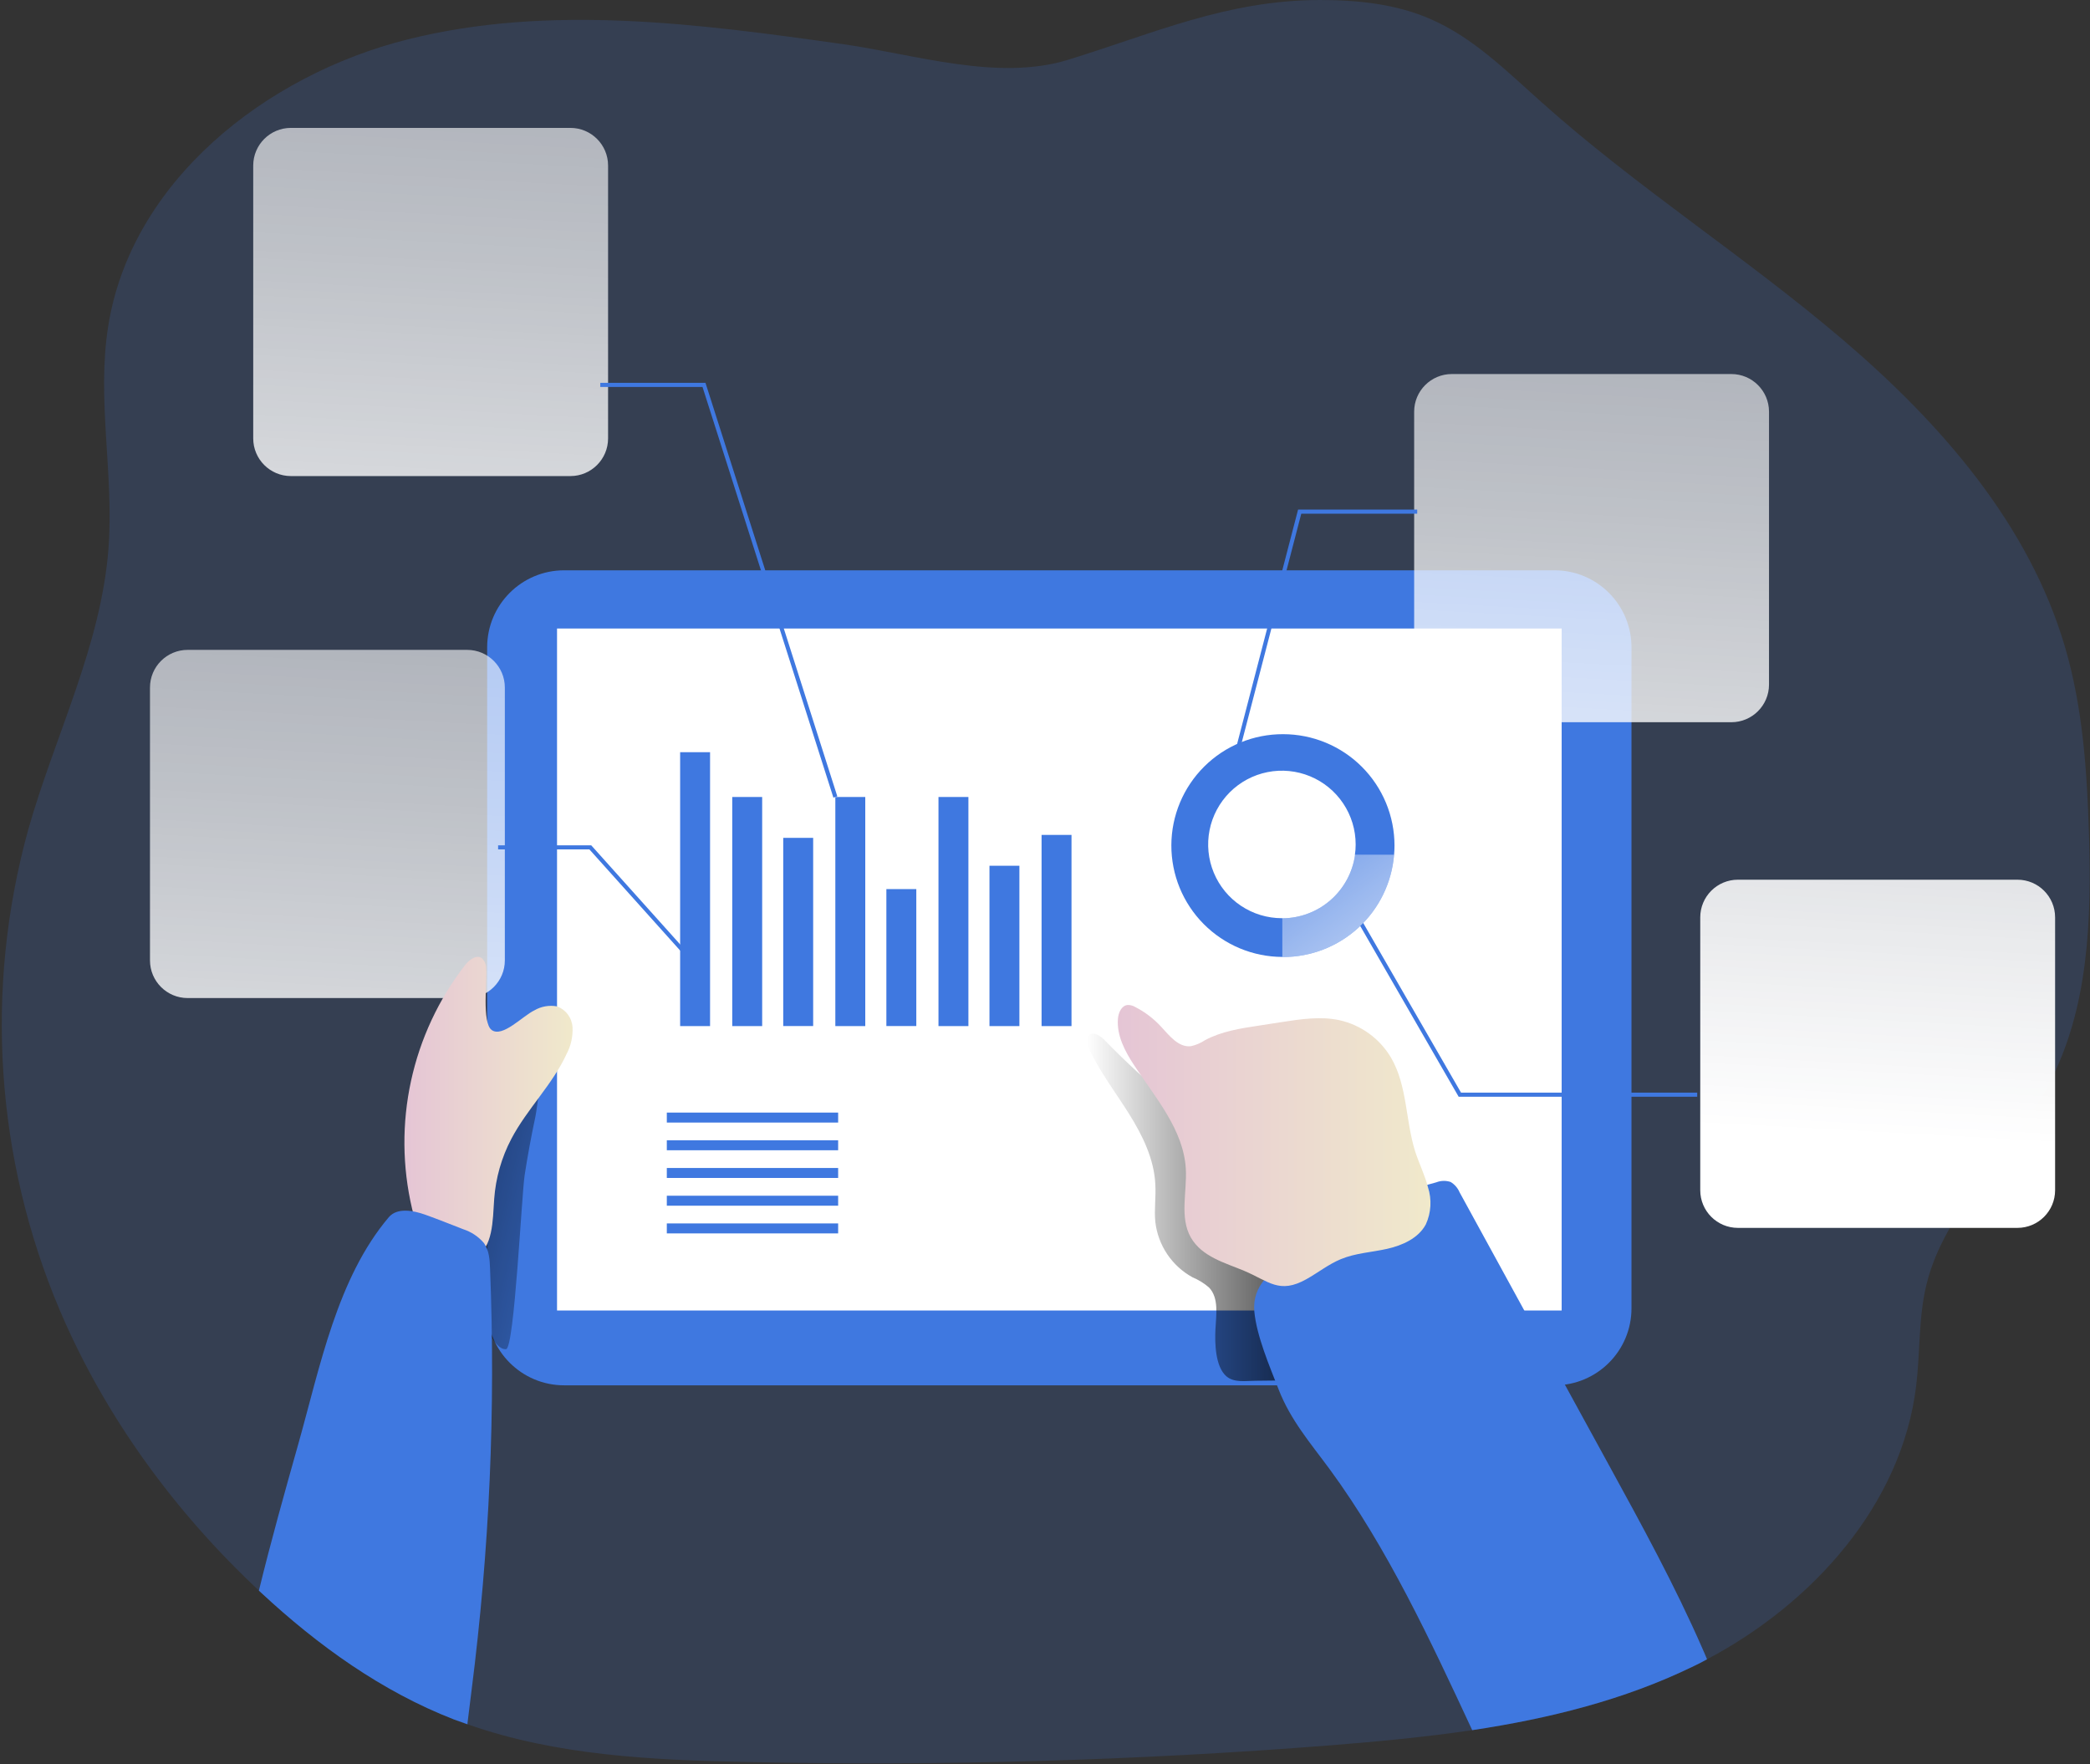 <svg width="1001" height="845" viewBox="0 0 1001 845" fill="none" xmlns="http://www.w3.org/2000/svg">
<rect x="0" y="0" width="1001" height="845" fill="#333333" stroke="none"/>
<path opacity="0.18" d="M981.203 519.38C963.53 552.685 931.524 578.685 922.641 615.352C918.814 631.17 919.695 647.822 917.724 663.941C910.766 720.648 868.254 767.915 817.577 794.703C815.444 795.862 813.287 797.022 811.153 797.996C777.871 814.231 741.853 823.091 705.115 828.634C682.781 831.95 660.191 834.061 637.856 835.847C544.605 843.207 451.223 845.889 357.71 843.895C312.53 842.967 266.446 840.833 223.957 825.827C221.776 825.085 219.62 824.274 217.463 823.508C182.998 810.126 152.383 788.139 125.294 762.975L124.042 761.815C83.64 724.057 50.219 678.321 28.627 627.505C-2.183 554.782 -7.536 473.787 13.435 397.641C26.214 352.369 48.526 309.184 51.982 262.288C54.579 227.035 46.276 191.318 51.796 156.413C62.65 87.019 127.08 35.972 195.128 18.902C263.176 1.832 334.772 11.411 404.258 21.221C438.189 26.069 477.918 39.01 511.525 28.643C552.831 15.934 587.551 0.093 632.127 0C650.311 0 668.842 1.902 685.471 9.277C705.649 18.09 721.652 34.093 738.049 48.705C783.809 89.71 835.992 122.922 882.749 162.814C929.506 202.705 971.902 251.155 989.112 310.135C997.531 338.963 999.595 369.276 1000.5 399.288C1001.77 440.293 1000.45 483.153 981.203 519.38Z" fill="#3F78E0"/>
<path d="M744.52 273.142H270.203C249.836 273.142 233.326 289.652 233.326 310.019V626.601C233.326 646.967 249.836 663.478 270.203 663.478H744.52C764.886 663.478 781.396 646.967 781.396 626.601V310.019C781.396 289.652 764.886 273.142 744.52 273.142Z" fill="#3F78E0"/>
<path d="M262.618 509.014C256.982 513.049 249.514 513.652 243.6 517.154C237.983 521.023 233.756 526.592 231.539 533.041C226.02 546.656 225.208 561.685 225.277 576.366C225.277 591.882 225.045 609.16 228.617 624.328C229.591 628.503 236.085 646.849 242.394 646.153C246.383 645.712 249.815 572.191 251.3 562.659C252.784 553.126 254.454 544.104 256.425 534.827C257.423 530.235 258.953 511.658 262.618 509.014Z" fill="url(#paint0_linear_7_1965)"/>
<path d="M747.952 301.02H266.793V627.644H747.952V301.02Z" fill="white"/>
<path d="M582.122 636.782C582.447 629.824 583.885 621.73 579.084 616.651C576.698 614.586 573.997 612.919 571.083 611.711C566.225 609.027 562.08 605.221 558.994 600.609C555.907 595.998 553.969 590.715 553.34 585.201C552.737 579.287 553.688 573.303 553.34 567.343C552.807 555.19 547.24 543.825 540.769 533.504C534.299 523.184 526.854 513.466 521.612 502.449C520.522 500.13 519.78 496.86 521.89 495.491C524.001 494.123 526.854 496.048 528.709 497.811C548.817 518.475 571.083 537.563 596.595 550.806C604.48 554.911 612.714 558.437 620.019 563.493C632.172 571.935 641.218 584.366 647.851 597.54C654.484 610.713 658.728 625.07 663.019 639.287C664.596 644.482 666.15 650.141 664.318 655.244C663.847 656.828 662.827 658.193 661.442 659.094C660.111 659.73 658.65 660.048 657.174 660.021C638.62 661.042 619.903 661.065 601.233 661.297C596.595 661.297 591.098 662.387 587.318 659.117C581.983 654.385 581.821 643.114 582.122 636.782Z" fill="url(#paint1_linear_7_1965)"/>
<path d="M340.082 360.254H325.749V491.433H340.082V360.254Z" fill="#3F78E0"/>
<path d="M365.038 381.708H350.705V491.433H365.038V381.708Z" fill="#3F78E0"/>
<path d="M389.461 401.282H375.127V491.409H389.461V401.282Z" fill="#3F78E0"/>
<path d="M414.415 381.708H400.082V491.433H414.415V381.708Z" fill="#3F78E0"/>
<path d="M438.861 425.82H424.527V491.41H438.861V425.82Z" fill="#3F78E0"/>
<path d="M463.817 381.708H449.483V491.433H463.817V381.708Z" fill="#3F78E0"/>
<path d="M488.237 414.641H473.904V491.433H488.237V414.641Z" fill="#3F78E0"/>
<path d="M513.194 399.868H498.86V491.433H513.194V399.868Z" fill="#3F78E0"/>
<path d="M401.427 532.855H319.371V537.633H401.427V532.855Z" fill="#3F78E0"/>
<path d="M401.427 546.122H319.371V550.899H401.427V546.122Z" fill="#3F78E0"/>
<path d="M401.427 559.388H319.371V564.165H401.427V559.388Z" fill="#3F78E0"/>
<path d="M401.427 572.677H319.371V577.455H401.427V572.677Z" fill="#3F78E0"/>
<path d="M401.427 585.943H319.371V590.721H401.427V585.943Z" fill="#3F78E0"/>
<path d="M614.524 351.626C600.376 351.583 586.791 357.162 576.757 367.135C566.722 377.109 561.061 390.66 561.018 404.807C560.975 418.955 566.554 432.54 576.527 442.575C586.5 452.609 600.051 458.27 614.199 458.313V439.759H613.99C607.003 439.764 600.172 437.696 594.36 433.817C588.548 429.939 584.017 424.424 581.34 417.97C578.663 411.516 577.96 404.413 579.32 397.559C580.681 390.706 584.043 384.41 588.982 379.468C593.921 374.525 600.215 371.159 607.067 369.794C613.92 368.429 621.023 369.127 627.479 371.8C633.935 374.473 639.453 379 643.335 384.81C647.218 390.619 649.29 397.449 649.29 404.436C649.296 406.129 649.172 407.819 648.919 409.492H667.682C667.821 407.946 667.89 406.439 667.89 404.97C667.89 397.963 666.51 391.024 663.828 384.551C661.145 378.077 657.214 372.196 652.258 367.242C647.302 362.288 641.419 358.359 634.945 355.68C628.47 353.001 621.531 351.623 614.524 351.626Z" fill="#3F78E0"/>
<path d="M829.219 179.142H695.35C685.384 179.142 677.306 187.221 677.306 197.186V327.855C677.306 337.82 685.384 345.899 695.35 345.899H829.219C839.184 345.899 847.263 337.82 847.263 327.855V197.186C847.263 187.221 839.184 179.142 829.219 179.142Z" fill="url(#paint2_linear_7_1965)"/>
<path d="M966.243 421.321H832.374C822.408 421.321 814.33 429.399 814.33 439.365V570.033C814.33 579.999 822.408 588.077 832.374 588.077H966.243C976.208 588.077 984.287 579.999 984.287 570.033V439.365C984.287 429.399 976.208 421.321 966.243 421.321Z" fill="url(#paint3_linear_7_1965)"/>
<path d="M273.194 61.253H139.325C129.36 61.253 121.281 69.332 121.281 79.297V209.965C121.281 219.931 129.36 228.009 139.325 228.009H273.194C283.16 228.009 291.238 219.931 291.238 209.965V79.297C291.238 69.332 283.16 61.253 273.194 61.253Z" fill="url(#paint4_linear_7_1965)"/>
<path d="M223.748 311.248H89.879C79.913 311.248 71.835 319.326 71.835 329.292V459.96C71.835 469.926 79.913 478.004 89.879 478.004H223.748C233.713 478.004 241.792 469.926 241.792 459.96V329.292C241.792 319.326 233.713 311.248 223.748 311.248Z" fill="url(#paint5_linear_7_1965)"/>
<path d="M255.985 483.872C259.248 481.977 263.082 481.31 266.793 481.993C268.874 482.762 270.685 484.123 272.003 485.907C273.322 487.691 274.09 489.821 274.215 492.036C274.421 496.431 273.452 500.802 271.408 504.699C264.636 519.45 252.437 531.093 244.899 545.449C240.211 554.384 237.416 564.19 236.689 574.254C235.947 584.738 236.294 597.447 227.203 602.805C220.755 606.493 212.104 603.988 206.863 598.7C201.621 593.412 199.093 586.06 197.354 578.847C192.644 558.755 192.475 537.865 196.861 517.699C201.246 497.534 210.075 478.601 222.703 462.279C224.675 459.751 228.038 457.084 230.705 458.87C231.406 459.508 231.959 460.29 232.328 461.163C232.696 462.036 232.871 462.979 232.839 463.926C233.395 469.446 230.705 489.67 235.46 493.288C240.678 497.115 250.303 486.562 255.985 483.872Z" fill="url(#paint6_linear_7_1965)"/>
<path d="M225.859 809.221L229.778 777.911C227.807 793.682 225.882 809.453 223.91 825.247V825.827C221.73 825.085 219.573 824.273 217.416 823.508C182.952 810.126 152.337 788.139 125.248 762.974L123.996 761.815C129.747 738.205 136.334 714.757 142.921 691.401C153.311 654.502 161.475 612.151 186.245 582.928C190.258 578.29 197.842 579.681 203.686 581.769C209.531 583.856 215.886 586.407 221.869 588.727C225.73 589.972 229.168 592.269 231.796 595.36C234.278 598.839 234.556 603.361 234.718 607.652C237.418 674.971 234.454 742.398 225.859 809.221V809.221Z" fill="#3F78E0"/>
<path d="M817.577 794.703C815.443 795.863 813.286 797.022 811.153 797.997C777.871 814.232 741.852 823.091 705.115 828.634C685.285 786.052 664.458 741.244 636.835 703.648C627.558 691.031 618.095 680.154 612.344 665.333C608.03 654.247 601.837 639.821 600.747 628.063C599.704 615.469 608.841 609.044 617.956 601.692C638.523 585.081 662.368 573.004 687.929 566.254C690.121 565.402 692.541 565.345 694.771 566.091C696.688 567.242 698.191 568.972 699.062 571.031L770.542 701.607C786.336 730.436 802.154 759.311 815.327 789.438C816.069 791.224 816.928 792.94 817.577 794.703Z" fill="#3F78E0"/>
<path d="M570.364 592.716C564.844 582.999 568.579 570.869 567.929 559.69C566.816 541.135 553.573 525.967 543.345 510.428C538.868 503.656 534.763 495.979 535.436 487.885C535.668 484.986 537.152 481.599 540.074 481.321C541.392 481.291 542.69 481.645 543.809 482.342C548.386 484.698 552.515 487.838 556.008 491.619C560.067 496.002 564.45 501.754 570.388 501.058C572.798 500.531 575.087 499.556 577.137 498.182C584.999 493.961 593.998 492.546 602.811 491.224L614.036 489.485C623.151 488.07 632.591 486.679 641.52 488.604C646.629 489.744 651.451 491.917 655.691 494.988C659.93 498.059 663.497 501.963 666.174 506.462C674.06 519.868 673.132 536.613 677.77 551.387C679.626 557.185 682.409 562.705 683.916 568.596C685.823 574.451 685.459 580.809 682.896 586.408C679.324 593.064 671.671 596.474 664.342 598.12C657.013 599.767 649.22 600.138 642.239 603.037C636.325 605.472 631.246 609.554 625.679 612.662C612.668 619.922 607.728 613.636 595.9 608.65C586.738 604.8 575.722 601.97 570.364 592.716Z" fill="url(#paint7_linear_7_1965)"/>
<path d="M591.98 366.146L590.078 365.659L621.713 244.059H678.768V246.03H623.244L591.98 366.146Z" fill="#3F78E0"/>
<path d="M812.869 525.272H698.621L644.257 430.969L645.95 429.972L699.757 523.3H812.869V525.272Z" fill="#3F78E0"/>
<path d="M399.155 382.009L336.465 185.334H287.505V183.362H337.88L338.112 184.058L401.034 381.406L399.155 382.009Z" fill="#3F78E0"/>
<path d="M326.885 456.505L282.285 406.803H238.567V404.854H283.167L328.346 455.206L326.885 456.505Z" fill="#3F78E0"/>
<path d="M667.681 409.515C666.554 422.837 660.465 435.25 650.62 444.295C640.775 453.341 627.893 458.36 614.523 458.359H614.199V439.805C622.663 439.769 630.833 436.693 637.218 431.137C643.604 425.582 647.781 417.916 648.988 409.538L667.681 409.515Z" fill="#3F78E0"/>
<path d="M667.681 409.515C666.554 422.837 660.465 435.25 650.62 444.295C640.775 453.341 627.893 458.36 614.523 458.359H614.199V439.805C622.663 439.769 630.833 436.693 637.218 431.137C643.604 425.582 647.781 417.916 648.988 409.538L667.681 409.515Z" fill="url(#paint8_linear_7_1965)"/>
<defs>
<linearGradient id="paint0_linear_7_1965" x1="321.11" y1="594.015" x2="101.822" y2="541.785" gradientUnits="userSpaceOnUse">
<stop stop-opacity="0"/>
<stop offset="0.99"/>
</linearGradient>
<linearGradient id="paint1_linear_7_1965" x1="520.545" y1="578.174" x2="665.06" y2="578.174" gradientUnits="userSpaceOnUse">
<stop stop-opacity="0"/>
<stop offset="0.99"/>
</linearGradient>
<linearGradient id="paint2_linear_7_1965" x1="796.958" y1="-370.667" x2="747.278" y2="536.567" gradientUnits="userSpaceOnUse">
<stop offset="0.02" stop-color="white" stop-opacity="0"/>
<stop offset="0.14" stop-color="white" stop-opacity="0.06"/>
<stop offset="0.32" stop-color="white" stop-opacity="0.39"/>
<stop offset="0.68" stop-color="white" stop-opacity="0.68"/>
<stop offset="1" stop-color="white"/>
</linearGradient>
<linearGradient id="paint3_linear_7_1965" x1="946.83" y1="-363.502" x2="897.174" y2="543.733" gradientUnits="userSpaceOnUse">
<stop offset="0.02" stop-color="white" stop-opacity="0"/>
<stop offset="0.32" stop-color="white" stop-opacity="0.39"/>
<stop offset="0.68" stop-color="white" stop-opacity="0.68"/>
<stop offset="1" stop-color="white"/>
</linearGradient>
<linearGradient id="paint4_linear_7_1965" x1="241.119" y1="-492.569" x2="191.463" y2="414.665" gradientUnits="userSpaceOnUse">
<stop offset="0.02" stop-color="white" stop-opacity="0"/>
<stop offset="0.32" stop-color="white" stop-opacity="0.39"/>
<stop offset="0.68" stop-color="white" stop-opacity="0.68"/>
<stop offset="1" stop-color="white"/>
</linearGradient>
<linearGradient id="paint5_linear_7_1965" x1="191.231" y1="-234.526" x2="141.575" y2="672.708" gradientUnits="userSpaceOnUse">
<stop offset="0.02" stop-color="white" stop-opacity="0"/>
<stop offset="0.32" stop-color="white" stop-opacity="0.39"/>
<stop offset="0.68" stop-color="white" stop-opacity="0.68"/>
<stop offset="1" stop-color="white"/>
</linearGradient>
<linearGradient id="paint6_linear_7_1965" x1="193.62" y1="531.301" x2="274.261" y2="531.301" gradientUnits="userSpaceOnUse">
<stop stop-color="#E5C5D5"/>
<stop offset="0.42" stop-color="#EAD4D1"/>
<stop offset="1" stop-color="#F0E9CB"/>
</linearGradient>
<linearGradient id="paint7_linear_7_1965" x1="535.366" y1="548.627" x2="685.146" y2="548.627" gradientUnits="userSpaceOnUse">
<stop stop-color="#E5C5D5"/>
<stop offset="0.42" stop-color="#EAD4D1"/>
<stop offset="1" stop-color="#F0E9CB"/>
</linearGradient>
<linearGradient id="paint8_linear_7_1965" x1="603.368" y1="382.008" x2="693.866" y2="507.111" gradientUnits="userSpaceOnUse">
<stop offset="0.02" stop-color="white" stop-opacity="0"/>
<stop offset="0.32" stop-color="white" stop-opacity="0.39"/>
<stop offset="0.68" stop-color="white" stop-opacity="0.68"/>
<stop offset="1" stop-color="white"/>
</linearGradient>
</defs>
</svg>
